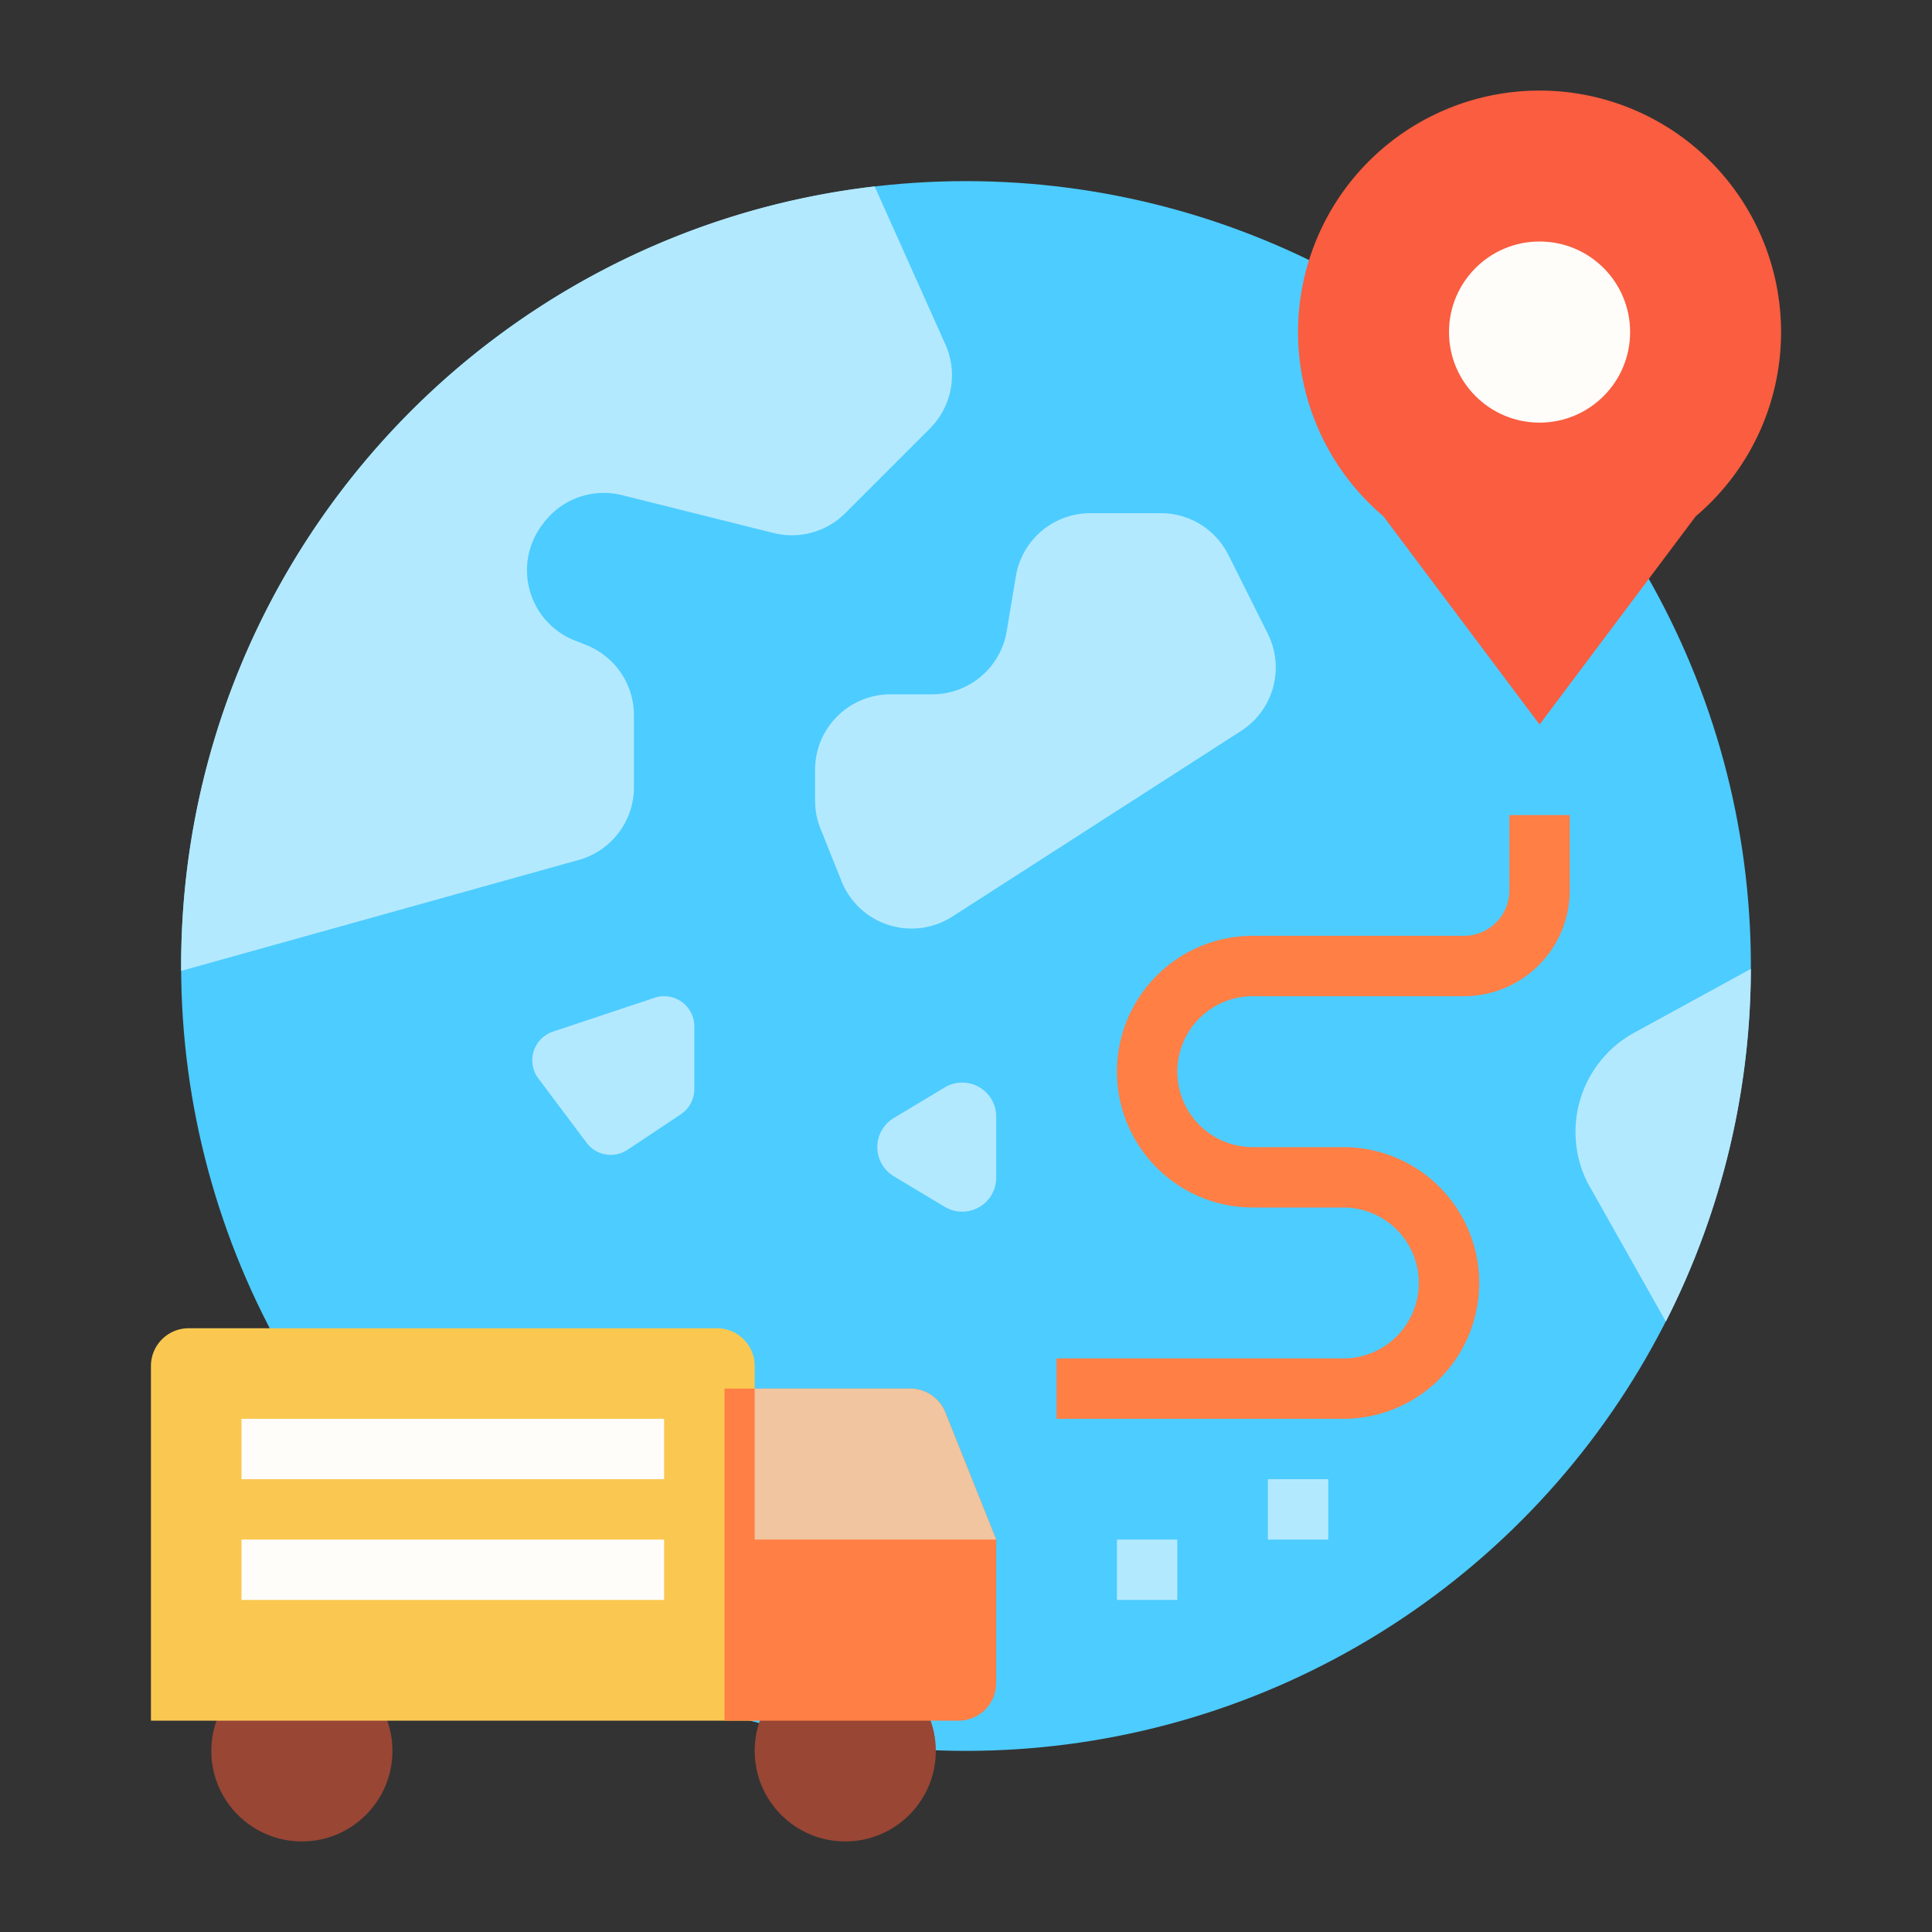 <?xml version="1.0" encoding="UTF-8"?> <svg xmlns="http://www.w3.org/2000/svg" id="Flat" height="512" viewBox="0 0 512 512" width="512"><rect x="0" y="0" width="512" height="512" fill="#333333" stroke="none"/><g><g><circle cx="256" cy="256" fill="#4dccff" r="208"></circle><g fill="#b3e9ff"><g><path d="m168 208.634v-19.093a20 20 0 0 0 -12.572-18.57l-3.2-1.279a20 20 0 0 1 -8.572-30.569l.374-.5a20 20 0 0 1 20.851-7.4l40.131 10.032a20 20 0 0 0 18.993-5.26l22.418-22.418a20 20 0 0 0 4.241-22.021l-18.877-42.16c-103.467 11.993-183.787 99.918-183.787 206.604q0 .651 0 1.3l105.149-29.343a20 20 0 0 0 14.851-19.323z"></path><path d="m432.64 273.92a30 30 0 0 0 -11.948 39.464l20.783 36.857a207.091 207.091 0 0 0 22.525-93.483z"></path></g><path d="m216 212.148v-8.148a20 20 0 0 1 20-20h11.057a20 20 0 0 0 19.728-16.712l2.43-14.576a20 20 0 0 1 19.728-16.712h18.7a20 20 0 0 1 17.889 11.056l10.443 20.885a20 20 0 0 1 -7.074 25.768l-76.516 49.191a20 20 0 0 1 -29.385-9.4l-5.57-13.924a20.016 20.016 0 0 1 -1.43-7.428z"></path><path d="m236.862 311.717 13.508 8.105a9 9 0 0 0 13.63-7.722v-16.2a9 9 0 0 0 -13.63-7.718l-13.508 8.105a9 9 0 0 0 0 15.43z"></path><path d="m184 288.625v-16.619a8 8 0 0 0 -10.53-7.589l-26.94 8.98a8 8 0 0 0 -3.87 12.389l12.8 17.066a8 8 0 0 0 10.838 1.857l14.141-9.427a8 8 0 0 0 3.561-6.657z"></path></g></g><g><path d="m472 88a64 64 0 1 0 -105.384 48.821l41.384 55.179 41.384-55.179a63.859 63.859 0 0 0 22.616-48.821z" fill="#fa5d3f"></path><circle cx="408" cy="88" fill="#fffdfa" r="24"></circle></g><g><circle cx="80" cy="464" fill="#994635" r="24"></circle><circle cx="224" cy="464" fill="#994635" r="24"></circle><path d="m50 352h140a10 10 0 0 1 10 10v94a0 0 0 0 1 0 0h-160a0 0 0 0 1 0 0v-94a10 10 0 0 1 10-10z" fill="#fac850"></path><path d="m254 456h-62v-88h49.23a10 10 0 0 1 9.284 6.286l13.486 33.714v38a10 10 0 0 1 -10 10z" fill="#ff7f45"></path><path d="m200 368v40h64l-13.486-33.714a10 10 0 0 0 -9.284-6.286z" fill="#f1c59f"></path><g><path d="m332 264h56a28.032 28.032 0 0 0 28-28v-20h-16v20a12.013 12.013 0 0 1 -12 12h-56a36 36 0 0 0 0 72h24a20 20 0 0 1 0 40h-76v16h76a36 36 0 0 0 0-72h-24a20 20 0 0 1 0-40z" fill="#ff7f45"></path><path d="m296 408h16v16h-16z" fill="#b3e9ff"></path><path d="m336 392h16v16h-16z" fill="#b3e9ff"></path><g fill="#fffdfa"><path d="m64 376h112v16h-112z"></path><path d="m64 408h112v16h-112z"></path></g></g></g></g></svg> 